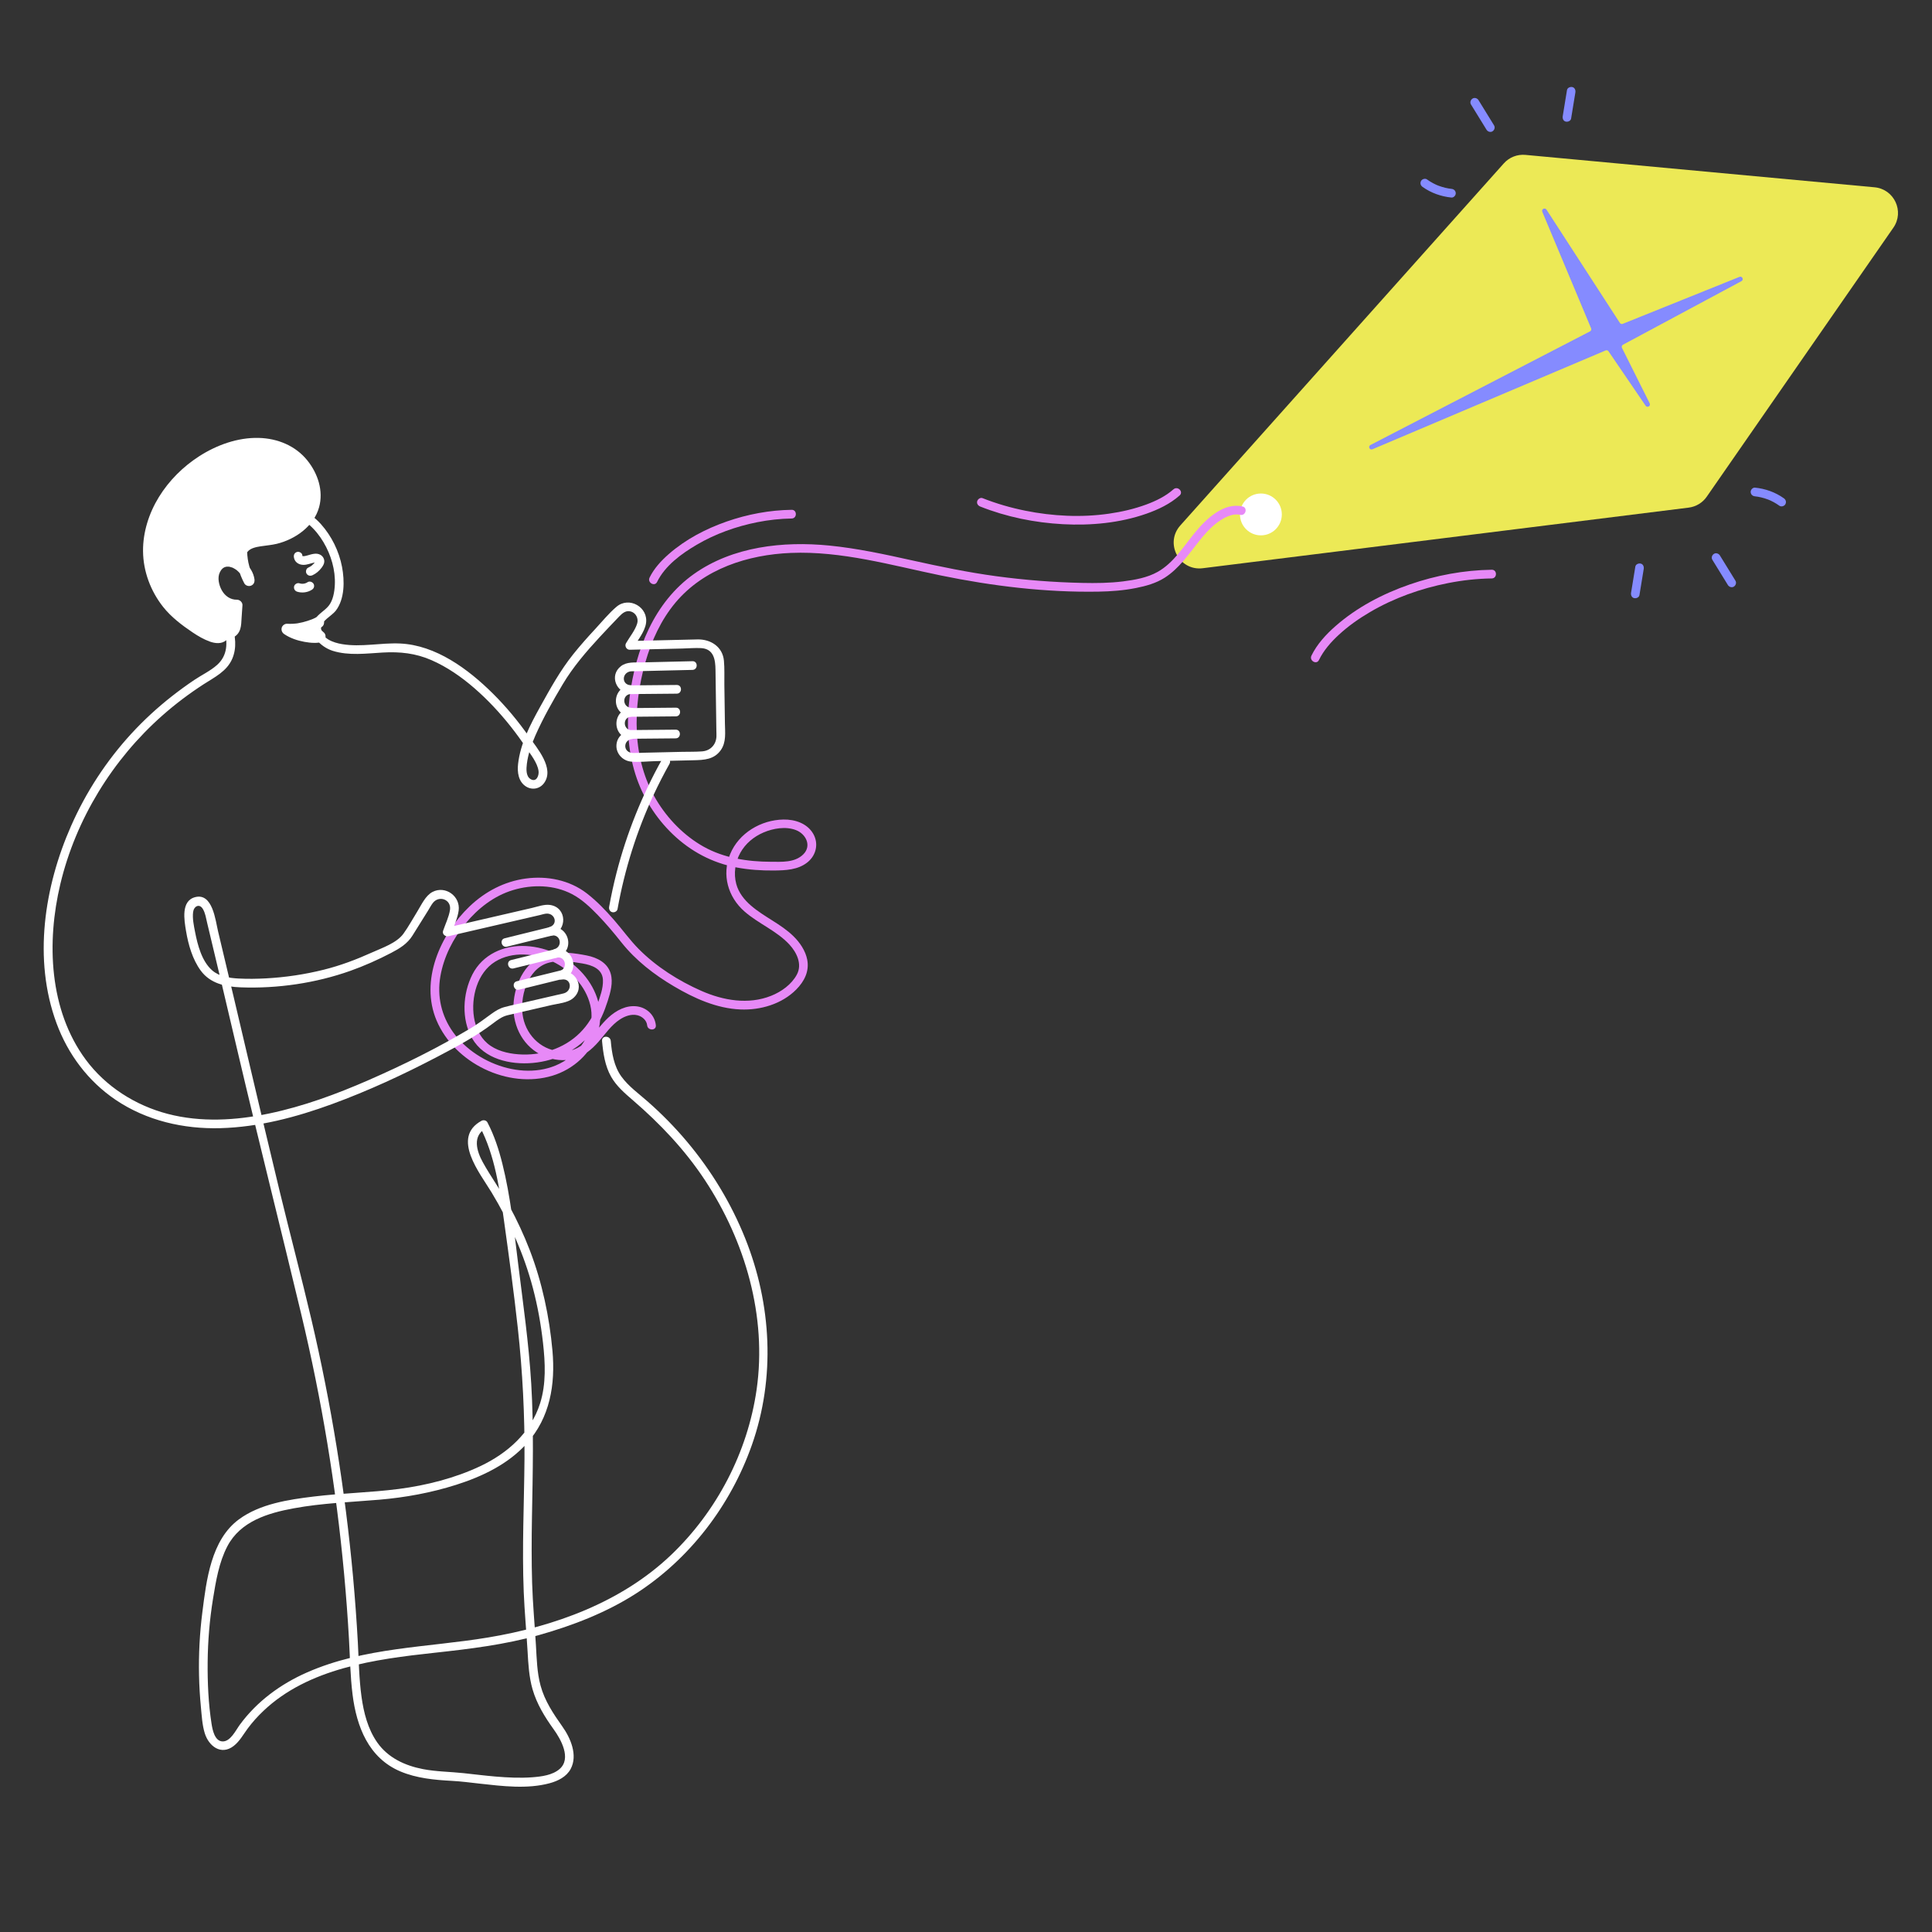 <svg viewBox="0 0 1000 1000" xmlns="http://www.w3.org/2000/svg" id="parole">
  <rect x="0" y="0" width="1000" height="1000" fill="#333333" stroke="none"/>
  <defs>
    <style>
      .cls-1 {
        fill: #ece956;
      }

      .cls-2 {
        fill: #e789f7;
      }

      .cls-3 {
        fill: #fff;
      }

      .cls-4 {
        fill: #858bff;
      }
    </style>
  </defs>
  <path d="M874.08,262.74l-251.54,31.37c-12.24,1.53-19.82-12.94-11.61-22.14l167.44-187.4c2.82-3.16,6.97-4.79,11.19-4.4l180.71,16.77c10.18.94,15.56,12.5,9.74,20.9l-96.61,139.26c-2.16,3.12-5.55,5.17-9.32,5.64h0Z" class="cls-1"></path>
  <circle r="10.83" cy="266.27" cx="652.64" class="cls-3"></circle>
  <path d="M643.14,262.16c-9.91-2.34-19.18,6.8-24.84,13.75-5.78,7.1-10.87,15.43-19.04,20.06-5.37,3.04-11.92,4.2-17.98,4.96-6.99.88-14.06.94-21.09.79-14.9-.32-29.8-1.48-44.57-3.48-14.6-1.98-28.99-4.96-43.36-8.15-14.23-3.15-28.51-6.27-43.03-7.71-23.89-2.36-49.94.48-70.03,14.7-20.63,14.61-30.29,39.34-33.3,63.67-1.65,13.33-1.07,27.16,2.99,40.03,3.72,11.77,10.42,22.49,19.34,31.03,9.24,8.84,20.39,14.8,32.97,17.18,6.33,1.2,12.79,1.64,19.22,1.58,6.1-.05,12.72-.28,17.65-4.34,4.45-3.67,5.76-9.68,2.82-14.72-3.15-5.38-9.46-7.42-15.39-7.32-11.6.2-23.08,6.98-27.57,17.88-4.43,10.76-1.15,22.23,7.45,29.74,7.24,6.33,16.65,9.98,23.22,17.09,3.79,4.1,6.74,10.17,3.84,15.56-2.74,5.1-7.99,8.85-13.27,10.96-11.82,4.72-24.81,2.45-36.14-2.54-11.78-5.19-23.35-12.5-32.43-21.67-4.6-4.64-8.41-10.01-12.69-14.93-4.35-4.99-8.96-9.84-14.21-13.89-8.92-6.88-20.52-9.15-31.54-7.66-11.13,1.5-21.07,6.75-29.14,14.46-15.17,14.5-25.76,38.44-17.06,59,9.32,22.03,36.97,35.59,60.03,28.58,10.78-3.28,20.06-11.57,23.45-22.46,3.35-10.75-.41-21.98-7.62-30.22-7.42-8.47-18.25-13.78-29.49-14.41-11.41-.64-22.52,4.25-27.83,14.72-5.02,9.9-5.78,23.21-.14,33.03,6.2,10.8,19.78,13.78,31.37,12.76,12.24-1.08,23.78-6.77,31.31-16.6,3.57-4.65,5.69-9.82,7.47-15.36,1.45-4.51,2.94-9.64,1.57-14.35-1.62-5.58-7.02-8.26-12.35-9.32-6.07-1.21-12.8-2.07-18.94-1.01-12.24,2.11-18.61,15.41-19.02,26.78-.4,11.26,5.37,21.99,15.96,26.42,4.71,1.97,10.03,2.58,15.01,1.35,5.32-1.31,9.51-4.85,13.05-8.88,3.5-3.99,6.62-8.65,11.13-11.59,2.6-1.69,5.86-2.89,8.98-2.14,2.45.58,4.81,2.58,5.07,5.21.28,2.86,4.78,2.88,4.5,0-.51-5.14-4.54-9.06-9.63-9.78-5.64-.79-10.93,2.07-14.95,5.78-7.27,6.71-12.09,17.46-23.36,17.53-10.39.07-18.75-7.61-20.78-17.56s2.05-24.98,12.89-28.25c5.62-1.69,12.19-.69,17.86.28,4.87.83,10.31,2.75,10.58,8.46.21,4.46-1.58,8.91-2.96,13.07-1.8,5.41-4.9,10.35-8.94,14.37-8.31,8.27-20.29,11.98-31.86,11.11-5.65-.42-11.75-1.92-16.12-5.72-3.93-3.42-6.05-8.33-6.86-13.4-1.64-10.28,1.67-23.08,10.95-28.82,8.83-5.47,20.77-4.42,29.82-.04,9.1,4.41,17.01,12.49,19.42,22.51,2.47,10.27-2.32,20.55-10.44,26.89-18.59,14.5-47.84,4.97-60.59-12.89-6.04-8.46-8.34-18.58-6.57-28.84,1.74-10.06,6.53-19.56,13.01-27.4,6.5-7.85,14.72-14.29,24.57-17.27,9.96-3.02,21.26-2.81,30.6,2.09,5.11,2.68,9.36,6.75,13.35,10.86,4.33,4.47,8.32,9.25,12.19,14.12,7.46,9.37,16.88,16.64,27.15,22.71,10.49,6.2,22.09,11.47,34.44,11.99,10.39.44,21.43-2.79,28.88-10.3,4.18-4.22,6.86-9.42,5.7-15.45-.9-4.66-3.77-8.86-7.11-12.14-6.5-6.37-15.11-9.92-21.96-15.83-3.52-3.04-6.45-6.7-7.67-11.26-1.43-5.36-.58-11.26,2.1-16.09s7-8.37,11.96-10.51c5.05-2.18,11.6-3.3,16.86-1.25,5.2,2.02,8.22,8.16,3.77,12.56s-11.26,3.84-16.79,3.83c-11.98-.03-24.21-1.9-34.78-7.81-10.06-5.63-18.56-14.35-24.47-24.2-6.32-10.54-9.48-22.61-10.09-34.83-.61-12.27,1.05-24.67,4.42-36.47,3.17-11.12,8.12-21.95,15.59-30.86,14.69-17.5,37.48-24.78,59.7-25.69,26.35-1.08,52.03,6.4,77.58,11.66,26.72,5.5,54.38,8.86,81.69,8.38,6.45-.11,12.93-.61,19.27-1.86,5.2-1.02,10.42-2.46,14.93-5.33,7.48-4.76,12.42-12.18,17.85-18.98,2.54-3.18,5.23-6.31,8.42-8.87,3.37-2.7,8.38-5.76,12.84-4.71,2.82.66,4.02-3.67,1.2-4.34h0Z" class="cls-2"></path>
  <path d="M152.13,288.48c.36,2.45,2.43,3.82,4.8,3.89,1.97.06,3.77-.77,5.66-1.17.2-.04.39-.08.59-.11-.53.07.3.01.4.01.23.02.27.02.1,0s-.14,0,.09.05c-.25-.12-.27-.12-.06,0-.21-.17-.25-.2-.14-.09.11.12.08.07-.1-.14-.09-.16-.13-.34-.11-.53.07-.27.07-.28,0-.02l.08-.17c-.16.39-.43.75-.67,1.1-.15.2-.14.19.03-.03-.07.09-.15.18-.23.27-.12.14-.24.27-.36.4-.29.3-.6.58-.91.85-.45.38.38-.24-.11.08-.2.13-.39.27-.6.39-.36.22-.73.41-1.1.58-1.07.49-1.42,2.13-.81,3.08.71,1.11,1.93,1.33,3.08.81,1.88-.86,3.45-2.23,4.69-3.87.7-.93,1.4-2.06,1.41-3.27,0-1.44-.79-2.71-2.02-3.41-2.18-1.24-4.76-.23-6.96.38-.45.12-.9.24-1.36.31.54-.08-.28,0-.39,0h-.36c-.25-.02-.22-.02.1.02,0,0-.49-.12-.48-.13.28.13.31.14.09.02-.21-.13-.18-.11.07.06-.16-.18-.15-.15.04.07-.12-.22-.11-.2.02.06-.11-.08-.13-.56-.15-.69-.17-1.17-1.71-1.91-2.77-1.57-1.28.41-1.76,1.52-1.57,2.77h.01Z" class="cls-3"></path>
  <path d="M284.78,479.83c-6.89,1.7-13.77,3.4-20.66,5.1-.97.24-1.94.48-2.9.72-2.81.69-1.62,5.03,1.2,4.34,6.89-1.7,13.77-3.4,20.66-5.1.97-.24,1.94-.48,2.9-.72,2.81-.69,1.62-5.03-1.2-4.34h0Z" class="cls-3"></path>
  <path d="M288.13,491.1c-6.89,1.7-13.77,3.4-20.66,5.1-.97.24-1.94.48-2.9.72-2.81.69-1.62,5.03,1.2,4.34,6.89-1.7,13.77-3.4,20.66-5.1.97-.24,1.94-.48,2.9-.72,2.81-.69,1.62-5.03-1.2-4.34h0Z" class="cls-3"></path>
  <path d="M291.05,502.09c-6.89,1.7-13.77,3.4-20.66,5.1-.97.24-1.94.48-2.9.72-2.81.69-1.62,5.03,1.2,4.34,6.89-1.7,13.77-3.4,20.66-5.1.97-.24,1.94-.48,2.9-.72,2.81-.69,1.62-5.03-1.2-4.34h0Z" class="cls-3"></path>
  <path d="M326.04,359.26c7.07-.06,14.14-.13,21.21-.19,1.02,0,2.04-.02,3.05-.03,2.89-.03,2.9-4.53,0-4.5-7.07.06-14.14.13-21.21.19-1.02,0-2.04.02-3.05.03-2.89.03-2.9,4.53,0,4.5h0Z" class="cls-3"></path>
  <path d="M325.58,371.01c7.07-.06,14.14-.13,21.21-.19,1.02,0,2.04-.02,3.05-.03,2.89-.03,2.9-4.53,0-4.5-7.07.06-14.14.13-21.21.19-1.02,0-2.04.02-3.05.03-2.89.03-2.9,4.53,0,4.5h0Z" class="cls-3"></path>
  <path d="M325.48,382.39c7.07-.06,14.14-.13,21.21-.19l3.05-.03c2.89-.03,2.9-4.53,0-4.5-7.07.06-14.14.13-21.21.19-1.02,0-2.04.02-3.05.03-2.89.03-2.9,4.53,0,4.5h0Z" class="cls-3"></path>
  <g>
    <path d="M164.91,322.15s-7.79,4.14-16.32,3.6c5.5,3.77,14.59,4.82,17.06,3.72-6.01-5.02-.77-7.13-.74-7.32h0Z" class="cls-3"></path>
    <path d="M163.45,319.66c-.42.22-.86.42-1.29.61-.11.05-.21.09-.32.14-.44.19.53-.21.19-.08-.27.1-.54.22-.81.32-.68.26-1.36.5-2.05.72-1.61.52-3.26.93-4.94,1.22-.28.05-.55.09-.83.13.31-.05.11-.01-.08,0-.53.06-1.06.11-1.6.14-1.05.06-2.1.06-3.15,0-1.2-.07-2.51.94-2.77,2.11-.3,1.31.22,2.5,1.32,3.25,3.09,2.09,6.81,3.34,10.47,4,1.67.3,3.37.52,5.07.53,1.22,0,2.6-.03,3.74-.51.96-.4,1.72-.94,2.01-2.01.26-.93.02-2.15-.74-2.8-.6-.51-1.15-1.04-1.66-1.63.43.5-.12-.2-.2-.32-.07-.11-.13-.22-.18-.34-.13-.29-.11-.22.08.21-.04-.1-.07-.2-.09-.3-.06-.3-.06-.19.02.33.02-.03,0-.49,0-.53-.09.56-.1.69-.04.4.02-.08.04-.15.07-.23.07.46-.34.62-.05.17.36-.54-.46.43-.13.14.1-.09.19-.2.29-.3.09-.08.22-.16.29-.25-.47.59-.54.39-.24.2.59-.37,1.23-.75,1.56-1.39.69-1.33.39-3.18-1.03-3.93-1.32-.7-3.2-.4-3.93,1.03.15-.29,1.47-1.31.68-.79-.39.26-.78.55-1.14.85-.83.69-1.45,1.61-1.8,2.63-1.11,3.17,1.16,6.17,3.44,8.11l1.27-4.81c-.18.07-.36.13-.55.18-.15.04-.86.15-.31.08s.08-.01-.05,0c-.16,0-.31.02-.47.03-.28.01-.57.02-.85.02-.68,0-1.35-.04-2.03-.11-.17-.02-.35-.04-.52-.06-.56-.06.38.07,0,0-.41-.07-.82-.13-1.22-.2-1.61-.3-3.2-.72-4.74-1.28-.19-.07-.38-.14-.57-.21-.07-.03-.82-.34-.22-.08-.37-.16-.74-.33-1.1-.51-.77-.38-1.52-.82-2.24-1.3-.48,1.79-.97,3.57-1.45,5.36,5.99.35,12.46-1.18,17.77-3.99,1.33-.7,1.85-2.67,1.03-3.93-.87-1.35-2.51-1.79-3.93-1.03h.01Z" class="cls-3"></path>
  </g>
  <g>
    <path d="M116.31,327.01c-1.88,9.31-20.44-5.83-24.27-9.09-9.84-8.39-15.64-21.66-15.14-34.58.76-19.47,13.88-37.11,30.85-46.67,11.47-6.46,25.64-9.65,37.89-4.84,14.54,5.7,23.81,25.42,12.11,38.11-4.68,5.07-11.23,8.23-18.04,9.32-2.78.44-5.63.56-8.34,1.33-1.92.54-3.89,1.47-5.27,2.94s-1.08,2.77-.9,4.7c.39,4.28,1.66,8.47,3.7,12.26-1.15-8.46-13.79-15.14-18.01-4.87-.75,1.83-.77,3.88-.47,5.83.47,3.07,1.73,6.06,3.87,8.3s5.2,3.68,8.3,3.55c-.19,2.81-.38,5.63-.57,8.44-.12,1.71-.28,3.56-1.4,4.87-1.13,1.32-2.91,1.25-4.29.43l-.02-.03Z" class="cls-3"></path>
    <path d="M113.54,326.25c-.06.28-.15.53-.22.8s-.04-.56.05-.16c0,.03-.16.26-.16.27-.23.32.46-.5-.02-.03-.38.37.48-.38.19-.15-.08.07-.58.34-.09.08s-.24.02-.35.07c-.32.15.66.04,0-.02-.18-.02-.58-.07-.75-.02-.33.08.71.16.14.02-.18-.04-.37-.07-.56-.11-.57-.13-1.12-.3-1.67-.5-.13-.05-1.13-.45-.46-.16-.36-.15-.72-.32-1.07-.49-1.37-.66-2.7-1.42-3.99-2.22-1.34-.83-2.64-1.71-3.92-2.62-.61-.44-1.22-.88-1.82-1.33-.29-.21-.57-.43-.85-.64-.07-.05-.47-.36-.16-.12s-.26-.2-.32-.25c-2.17-1.7-4.32-3.45-6.24-5.44-6.32-6.53-10.46-15.4-11.31-24.46-.84-8.92,1.34-17.86,5.58-25.74,4.21-7.83,10.3-14.69,17.49-19.91,7.84-5.68,17.2-9.93,26.94-10.64,4.96-.36,9.88.19,14.55,1.95,1.42.54,3.26,1.52,4.78,2.55,1.43.97,2.84,2.19,4.18,3.61s2.22,2.57,3.25,4.26,1.76,3.2,2.33,4.9.98,3.59,1.09,5c.07.92.09,1.84.04,2.76-.06,1.11-.06,1.18-.29,2.28-.82,3.94-2.82,7.04-5.88,9.81-3.45,3.12-7.77,5.2-12.26,6.3-5.22,1.28-11.09.76-15.7,3.94-2.3,1.59-3.96,3.71-3.87,6.62.08,2.59.53,5.26,1.19,7.76.71,2.67,1.77,5.26,3.06,7.7.66,1.25,2.34,1.73,3.59,1.18,1.41-.62,1.88-1.93,1.66-3.39-.96-6.41-7.37-12.27-13.95-12.19-3.64.05-6.79,2.09-8.61,5.19-2.65,4.52-1.96,10.04.13,14.63,2.35,5.17,7.57,8.93,13.34,8.81l-2.87-2.87c-.2,2.95-.37,5.89-.6,8.84-.06.83-.17,1.66-.53,2.41-.12.25-.4.33-.02.2-.31.11-.46-.02-.78-.2-3.24-1.79-6.15,3.18-2.9,4.96,3.89,2.15,8.1.37,9.43-3.85.59-1.88.59-3.96.72-5.91.15-2.15.29-4.3.44-6.45.1-1.53-1.4-2.9-2.87-2.87-3.4.07-6.22-1.98-7.83-4.88-1.47-2.64-2.41-6.54-.97-9.36.14-.27.29-.54.45-.8.1-.16.21-.33.33-.49-.04.05-.23.28-.02.03s.42-.45.64-.67c.02-.02.35-.31.1-.1s.16-.11.21-.14c.24-.15.49-.28.73-.42.43-.25-.3.03.19-.06.26-.05.54-.13.79-.2.32-.08-.15.01-.19.02.19-.02.39-.03.58-.04.24,0,.47,0,.71.01.71.02-.18-.1.31.03.56.15,1.11.27,1.66.47.45.17-.25-.15.36.17.23.12.46.24.68.37.26.15.52.31.77.48.11.07.21.15.32.23.39.28-.49-.42.15.12.51.43.99.89,1.43,1.39.09.1.18.2.26.3.33.39-.06-.1.12.15s.35.51.52.77c.18.3.36.61.51.93.06.12.11.24.17.36.2.43-.2-.61.06.16.22.67.4,1.33.5,2.03,1.75-.74,3.5-1.48,5.25-2.22-1.31-2.48-2.26-5.09-2.84-7.84-.26-1.23-.42-2.46-.54-3.71-.04-.44-.1-.88-.09-1.32,0-.38-.08-.22.22-.61,1.48-1.89,4.56-2.44,6.75-2.79,2.8-.45,5.62-.63,8.38-1.3,9.58-2.36,19.13-9.03,21.87-18.93,2.35-8.52-.66-17.45-6.02-24.16-6.14-7.68-15.51-11.48-25.21-11.72-10.89-.27-21.75,3.66-30.82,9.49-8.37,5.38-15.61,12.59-20.84,21.07-5.16,8.37-8.32,18.19-8.23,28.07.09,10.44,3.92,20.63,10.36,28.79,4.16,5.27,9.76,9.53,15.31,13.25,2.79,1.87,5.72,3.6,8.89,4.74,2.75.99,6.09,1.36,8.47-.67,1.07-.92,1.75-2.23,2.05-3.6.33-1.52-.45-3.11-2.01-3.54-1.44-.39-3.2.48-3.54,2.01l-.03-.03Z" class="cls-3"></path>
  </g>
  <path d="M311.62,538.82c.58,6.34,1.51,12.87,4.7,18.5,2.76,4.86,7.06,8.55,11.24,12.15,14.17,12.22,26.93,25.66,37.27,41.32,20.88,31.6,32.22,70.57,26.79,108.45-4.66,32.48-20.67,63.15-44.43,85.75-25.61,24.36-60.29,36.9-94.68,42.59-31.46,5.2-63.96,5.01-93.66,18.09-13.68,6.03-25.92,15.01-34.79,27.14-2.06,2.82-4.82,8.75-8.97,8.54-3.99-.21-5.1-6-5.59-9.11-1.64-10.5-2.12-21.3-2.02-31.92.1-10.95,1.01-21.9,2.76-32.71,1.49-9.16,3.09-18.96,7.44-27.27,6.8-12.96,21-17.19,34.46-19.66,14.58-2.68,29.45-3.19,44.19-4.44,13.5-1.15,26.82-3.6,39.75-7.7,13.53-4.29,27-10.72,36.61-21.44,12.01-13.39,14.82-30.5,13.26-47.97s-5.35-35.41-11.76-52.09c-3.03-7.87-6.6-15.53-10.62-22.94-4.19-7.73-9.42-14.83-13.66-22.51-3.24-5.85-5.52-13.68,1.56-17.57-1.03-.27-2.05-.54-3.08-.81,7.75,14.78,10.21,32.29,12.48,48.62,2.58,18.51,5.13,37.12,7.16,55.7,2.47,22.49,3.62,45.13,3.44,67.75-.18,22.91-1.31,45.78-.39,68.69.41,10.27,1.4,20.49,1.99,30.75.38,6.6.74,13.29,2.58,19.67,2.19,7.56,6.31,14.3,10.89,20.64,3.77,5.22,9.4,15.18,3.08,20.63-3.7,3.19-9.41,3.89-14.08,4.25-6.36.48-12.76.15-19.1-.38-5.52-.47-11.02-1.17-16.53-1.76-7.02-.75-14.09-.75-21.04-2.1-9.28-1.8-18.05-5.84-23.61-13.78-4.86-6.94-6.99-15.38-8.14-23.66-1.29-9.29-1.39-18.72-1.9-28.08-.63-11.38-1.46-22.75-2.49-34.1-4.08-44.76-11.27-89.25-21.53-133.01-5.19-22.13-11.02-44.11-16.38-66.2-5.43-22.43-10.72-44.89-16-67.35-5.29-22.5-10.56-45.01-15.96-67.48-1.32-5.5-2.77-19.97-11.81-17.67-7.52,1.91-5.69,11.99-4.76,17.56,1.18,7.05,3.32,14.6,7.59,20.45,4.89,6.7,12.79,8.39,20.68,8.69,19.06.72,38.81-2.17,56.8-8.55,7.21-2.56,14.36-5.76,21.14-9.3,4.35-2.27,8.34-4.7,10.97-8.91,2.7-4.33,5.41-8.66,8.11-12.99.8-1.28,1.52-2.7,2.44-3.9,3.17-4.17,9.71-1.85,8.89,3.58-.55,3.63-2.41,7.36-3.58,10.84-.57,1.7,1.19,3.13,2.77,2.77,15.74-3.64,31.49-7.28,47.23-10.93,1.05-.24,2.13-.61,3.2-.74,4.65-.58,6.62,5.47,1.84,6.96-2.83.88-1.61,4.78,1.2,4.34,4.64-.72,5.79,5.7,1.44,7.05-2.83.88-1.61,4.78,1.2,4.34,4.64-.72,5.79,5.7,1.44,7.05-2.83.88-1.61,4.77,1.2,4.34,4.94-.76,5.5,5.85,1.04,7.14-1.23.36-2.51.58-3.76.87l-15.71,3.63c-3.75.87-7.55,1.62-11.27,2.61-2.49.66-4.64,1.96-6.71,3.46-3.58,2.58-6.95,5.19-10.75,7.46-17.03,10.17-34.85,19-53.02,26.94-16.55,7.23-33.66,13.53-51.37,17.24-17.21,3.61-35.35,4.68-52.51.19-16.72-4.37-32.11-14.13-42.43-28.09-19.01-25.71-20.32-60.84-13.12-90.94,8.03-33.55,27.02-64.39,52.81-87.18,6.68-5.91,13.82-11.28,21.3-16.13,5.69-3.68,12.08-6.7,14.88-13.29,4.83-11.38-3.07-24.44-7.32-34.73-2.39-5.79-4.82-12.02-4.69-18.38.17-8.78,6.75-15.68,14.16-19.58,8.35-4.4,18.52-5.24,27.5-2.36,7.64,2.46,13.47,7.91,17.52,14.73,3.94,6.63,6.28,14.44,5.9,22.19-.18,3.57-.9,8-3.23,10.84-2.17,2.65-5.53,4.22-7.27,7.25-4.08,7.12,3.1,14.02,9.42,16,8.3,2.61,17.36,1.37,25.86.88,8.89-.51,16.99.34,25.22,3.93,8.13,3.55,15.54,8.71,22.22,14.51,6.94,6.02,13.23,12.79,18.93,19.99,2.68,3.39,5.22,6.89,7.62,10.48,2.4,3.58,6.09,8.08,6.68,12.4.32,2.36-1.11,6.04-4.15,4.19-2.49-1.51-2.2-5.36-1.91-7.81.62-5.13,2.39-10.17,4.47-14.87,4-9.04,9.04-17.88,14.09-26.37,5.34-8.98,12.2-16.94,19.27-24.59,3.29-3.56,6.65-7.05,10-10.56,1.68-1.75,3.56-3.31,6.13-2.5s3.92,3.65,3.14,6.2c-1.08,3.55-3.92,6.98-5.77,10.17-.84,1.45.22,3.43,1.94,3.39,9.1-.21,18.21-.43,27.31-.64,3.18-.07,6.45-.38,9.62-.21,6.58.36,7.37,6.05,7.44,11.18.15,10.52.3,21.05.45,31.57.01.98.08,1.97.04,2.94-.15,4.27-3.11,7.42-7.39,7.76-3.44.27-6.95.16-10.39.24l-19.33.45c-1.9.04-3.81.17-5.71.13-.74-.01-1.4-.02-2.12-.32-3.56-1.48-2.67-6.48,1.11-6.85,2.85-.28,2.94-4.35,0-4.5-4.56-.23-4.94-6.73-.27-7.19,2.85-.28,2.94-4.35,0-4.5-4.56-.23-4.94-6.73-.27-7.19,2.85-.28,2.94-4.35,0-4.5-4.84-.24-4.64-6.5-.07-7.19.61-.09,1.29-.03,1.91-.04,3.63-.09,7.26-.17,10.88-.26,6.42-.15,12.84-.3,19.26-.45,2.89-.07,2.9-4.57,0-4.5-8.77.21-17.53.41-26.3.62-3.6.08-7.72-.4-10.73,1.94-6.27,4.88-2.33,14.01,5.05,14.38v-4.5c-10.34,1-10.19,15.67.27,16.19v-4.5c-10.34,1-10.19,15.67.27,16.19v-4.5c-4.26.42-7.84,3.38-7.94,7.9-.09,4.26,3.37,7.85,7.55,8.24,4.18.39,8.59-.14,12.77-.24,6.57-.15,13.14-.31,19.72-.46,5.33-.13,10.5-.34,13.96-5.2,2.92-4.09,2.23-9.15,2.16-13.88-.1-6.68-.19-13.35-.29-20.03-.06-4.1.16-8.31-.22-12.4-.67-7.27-6.9-11.19-13.71-11.03-11.69.27-23.37.55-35.06.82l1.94,3.39c2.18-3.75,5.72-8.03,6.47-12.39,1.46-8.47-8.69-14.29-15.25-8.72-3.98,3.37-7.45,7.68-11,11.5-3.92,4.22-7.75,8.52-11.35,13.01-6.81,8.51-11.93,17.84-17.2,27.34-5.08,9.17-10.2,18.93-11.39,29.5-.48,4.28.15,9.22,4.14,11.7,3.21,2,7.19,1.19,9.37-1.88,5.39-7.58-3.61-17.91-7.87-23.97-5.59-7.95-11.82-15.49-18.73-22.33-12.72-12.6-29.46-25.04-48.05-25.86-9.97-.44-20.1,2.01-30.02.32-4.34-.74-10.42-2.72-10.82-8-.29-3.91,5.46-6.52,7.59-9.26,4.72-6.1,4.63-15.56,3.26-22.75-1.55-8.1-5.39-15.91-10.88-22.06-12.22-13.67-34.05-15.13-49.08-5.21-7.14,4.72-12.78,11.91-13.33,20.68-.43,6.97,2.07,13.87,4.67,20.21,4.32,10.52,14.87,27.32,3.99,37.13-3.47,3.12-7.99,5.22-11.85,7.82s-7.67,5.36-11.36,8.25c-7.59,5.93-14.7,12.47-21.22,19.56-12.92,14.06-23.47,30.25-31.17,47.72-13.89,31.48-19.73,69.07-7.56,102.09,5.94,16.12,16.36,30.07,30.64,39.72,15.97,10.78,35.14,15.16,54.24,14.64,19.77-.54,39.21-5.68,57.69-12.44,18.74-6.85,37.01-15.31,54.67-24.57,9.86-5.17,19.8-10.46,28.68-17.21,2.3-1.75,4.64-3.52,7.48-4.22,1.75-.43,3.52-.81,5.28-1.22,5.88-1.36,11.75-2.72,17.63-4.08,3.39-.78,8.19-1.13,10.99-3.44,6.81-5.63,1.19-15.37-6.91-14.12.4,1.45.8,2.89,1.2,4.34,10.03-3.11,6.42-17.32-3.83-15.73.4,1.45.8,2.89,1.2,4.34,10.03-3.11,6.42-17.32-3.83-15.73.4,1.45.8,2.89,1.2,4.34,8.18-2.54,7.99-14.54-.9-15.8-2.96-.42-6.37.87-9.22,1.53-11.55,2.67-23.1,5.34-34.64,8.01-3.3.76-6.59,1.53-9.89,2.29l2.77,2.77c1.27-3.77,3.18-7.75,3.71-11.7.99-7.36-6.81-13.09-13.5-9.65-3.7,1.9-5.79,6.75-7.9,10.13-2.38,3.81-4.56,7.9-7.2,11.53-3.48,4.79-11.01,7.32-16.21,9.67-8.11,3.66-16.31,6.77-24.96,8.93-9.81,2.45-19.86,3.95-29.96,4.5-4.7.25-9.44.33-14.14.08-4.75-.25-10.04-.99-13.75-4.26-5.36-4.72-7.51-13.15-8.82-19.88-.62-3.17-1.43-7.01-1.01-10.26.39-3.01,3.22-4.6,5.03-1.64,1.28,2.09,1.64,4.73,2.2,7.07,5.42,22.47,10.71,44.98,15.99,67.49,10.58,45.05,21.91,89.91,32.68,134.91s18.08,89.45,22.27,134.86c1.03,11.14,1.86,22.3,2.5,33.47.55,9.61.66,19.28,1.86,28.83,2.08,16.61,8.29,32.84,24.73,39.8,8.43,3.57,17.72,4.42,26.78,4.9,4.79.26,9.55.9,14.32,1.43,11.74,1.3,24.6,2.92,36.18-.21,4.3-1.16,8.73-3.33,10.9-7.42,3.77-7.09-.07-15.97-4.29-21.91-4.68-6.6-9.15-13.28-11.3-21.18-1.85-6.79-1.99-13.89-2.4-20.88-.63-10.72-1.64-21.4-1.97-32.14-.34-11.31-.29-22.63-.09-33.94.42-23.14,1.01-46.18-.37-69.3-1.25-20.92-4.24-41.54-6.8-62.31-2.14-17.27-3.91-34.7-8.15-51.61-1.84-7.36-4.2-14.64-7.73-21.37-.58-1.1-2.05-1.37-3.08-.81-15.81,8.69-.75,27.18,5.19,37,9.38,15.52,16.83,32.09,21.45,49.65,2.43,9.25,4.13,18.7,5.2,28.2,1.17,10.43,1.7,21.28-1.51,31.42-4.81,15.17-16.86,25.81-30.89,32.46-13.07,6.2-27.98,9.97-42.31,11.83-14.6,1.89-29.36,2.14-43.98,3.92-13.09,1.59-27.77,3.78-38.68,11.8-14.47,10.64-16.85,31.58-18.94,48.07-1.38,10.86-1.96,21.82-1.72,32.76.12,5.47.44,10.94.97,16.38.43,4.45.67,9.21,1.99,13.5,2.07,6.69,8.45,11.61,14.94,6.61,3.09-2.39,5-5.96,7.29-9.05,2.42-3.26,5.15-6.29,8.1-9.09,23.32-22.16,57.86-26.78,88.47-30.1,18.32-1.99,36.52-4.19,54.31-9.21,17.36-4.9,34.81-11.64,50.03-21.42,27.9-17.93,49.03-45.67,60.03-76.87,12.28-34.84,10.23-72.88-3.44-107.02-7.27-18.16-17.5-35-30.07-49.99-6.25-7.45-13.07-14.38-20.37-20.81-4.61-4.06-9.94-7.86-13.59-12.88-3.91-5.37-4.97-12.05-5.55-18.51-.26-2.86-4.76-2.89-4.5,0h0v.06Z" class="cls-3"></path>
  <path d="M153.82,306.26c2.52.8,5.45.41,7.66-1.04.49-.32.88-.77,1.03-1.34.15-.54.08-1.26-.23-1.73-.63-.98-2.03-1.5-3.08-.81-.35.23-.72.43-1.11.59l.54-.23c-.57.24-1.16.4-1.77.48l.6-.08c-.64.08-1.29.09-1.93,0l.6.08c-.38-.06-.76-.14-1.13-.26-1.12-.36-2.51.42-2.77,1.57-.28,1.23.37,2.39,1.57,2.77h.02Z" class="cls-3"></path>
  <path d="M342.65,393.09c-10.33,18.46-18.29,38.26-23.55,58.75-1.49,5.79-2.75,11.64-3.81,17.52-.21,1.19.32,2.43,1.57,2.77,1.09.3,2.55-.37,2.77-1.57,3.68-20.52,9.98-40.57,18.81-59.45,2.5-5.35,5.2-10.6,8.09-15.75,1.42-2.53-2.47-4.8-3.89-2.27h.01Z" class="cls-3"></path>
  <path d="M682.69,341.62c2.45-5.04,6.21-9.29,10.3-13.07,4.89-4.52,10.38-8.37,16.12-11.74,12.45-7.31,26.27-12.21,40.41-15,7.45-1.47,15.01-2.31,22.61-2.41,2.89-.04,2.9-4.54,0-4.5-14.42.2-28.87,2.9-42.49,7.62-13.89,4.81-27.28,11.8-38.38,21.54-4.92,4.32-9.57,9.36-12.46,15.3-1.26,2.59,2.62,4.88,3.89,2.27h0Z" class="cls-2"></path>
  <path d="M340.1,301.23c4.13-8.45,12.58-14.6,20.48-19.24,9.71-5.71,20.48-9.53,31.51-11.72,5.82-1.15,11.73-1.8,17.67-1.89,2.89-.04,2.9-4.54,0-4.5-11.42.16-22.88,2.31-33.66,6.07-10.87,3.8-21.32,9.27-30.01,16.89-3.9,3.42-7.58,7.42-9.87,12.11-1.27,2.59,2.61,4.88,3.89,2.27h-.01Z" class="cls-2"></path>
  <path d="M607.39,253.26c-4.05,3.6-9.11,6.05-14.16,7.91-6.21,2.28-12.71,3.77-19.25,4.71-14.32,2.07-29.13,1.31-43.29-1.54-7.54-1.52-14.96-3.66-22.12-6.5-1.13-.45-2.47.49-2.77,1.57-.35,1.28.44,2.32,1.57,2.77,13.61,5.41,28.24,8.37,42.85,9.15,14.43.77,29.38-.62,43.09-5.41,6.21-2.17,12.3-5.07,17.26-9.47,2.17-1.93-1.02-5.1-3.18-3.18h0Z" class="cls-2"></path>
  <path d="M761.39,54.1c2.68,4.35,5.36,8.71,8.04,13.06.62,1,2.04,1.48,3.08.81,1.01-.65,1.47-2.01.81-3.08-2.68-4.35-5.36-8.71-8.04-13.06-.62-1-2.04-1.48-3.08-.81s-1.47,2.01-.81,3.08h0Z" class="cls-4"></path>
  <path d="M736.34,96.75c4.39,3.14,9.55,4.95,14.91,5.5,1.17.12,2.3-1.12,2.25-2.25-.06-1.32-.99-2.12-2.25-2.25-.87-.09-1.96-.26-3.13-.54s-2.36-.64-3.5-1.07c-.26-.1-.51-.2-.77-.3.27.11-.47-.21-.55-.24-.54-.25-1.07-.51-1.59-.79-1.08-.58-2.11-1.23-3.1-1.94-.96-.69-2.55-.2-3.08.81-.61,1.16-.22,2.35.81,3.08h0Z" class="cls-4"></path>
  <path d="M811.07,46.64c-.74,4.51-1.47,9.02-2.21,13.53-.19,1.16.3,2.48,1.57,2.77,1.08.25,2.56-.33,2.77-1.57.74-4.51,1.47-9.02,2.21-13.53.19-1.16-.3-2.48-1.57-2.77-1.08-.25-2.56.33-2.77,1.57h0Z" class="cls-4"></path>
  <path d="M898.25,300.55c-2.68-4.35-5.36-8.71-8.04-13.06-.62-1-2.04-1.48-3.08-.81s-1.47,2.01-.81,3.08c2.68,4.35,5.36,8.71,8.04,13.06.62,1,2.04,1.48,3.08.81,1.01-.65,1.47-2.01.81-3.08h0Z" class="cls-4"></path>
  <path d="M923.3,257.9c-4.39-3.14-9.55-4.95-14.91-5.5-1.17-.12-2.3,1.12-2.25,2.25.06,1.32.99,2.12,2.25,2.25.87.09,1.96.26,3.13.54,1.19.28,2.36.64,3.5,1.07.26.1.51.2.77.3-.27-.11.47.21.55.24.54.25,1.07.51,1.59.79,1.08.58,2.11,1.23,3.1,1.94.96.69,2.55.2,3.08-.81.61-1.16.22-2.35-.81-3.08h0Z" class="cls-4"></path>
  <path d="M848.58,308.01c.74-4.51,1.47-9.02,2.21-13.53.19-1.16-.3-2.48-1.57-2.77-1.08-.25-2.56.33-2.77,1.57-.74,4.51-1.47,9.02-2.21,13.53-.19,1.16.3,2.48,1.57,2.77,1.08.25,2.56-.33,2.77-1.57h0Z" class="cls-4"></path>
  <path d="M800.45,108.5l38,58.65c.32.49.94.69,1.48.47l60.41-24.31c1.43-.58,2.4,1.48,1.04,2.21l-61.33,32.91c-.58.31-.81,1.03-.52,1.63l14.35,28.71c.68,1.36-1.25,2.5-2.11,1.24l-19.21-28.18c-.33-.48-.95-.67-1.49-.44l-120.68,51.15c-1.45.61-2.44-1.49-1.04-2.21l113.64-58.81c.57-.29.81-.97.57-1.56l-25.27-60.32c-.58-1.38,1.34-2.39,2.16-1.14h0Z" class="cls-4"></path>
</svg>